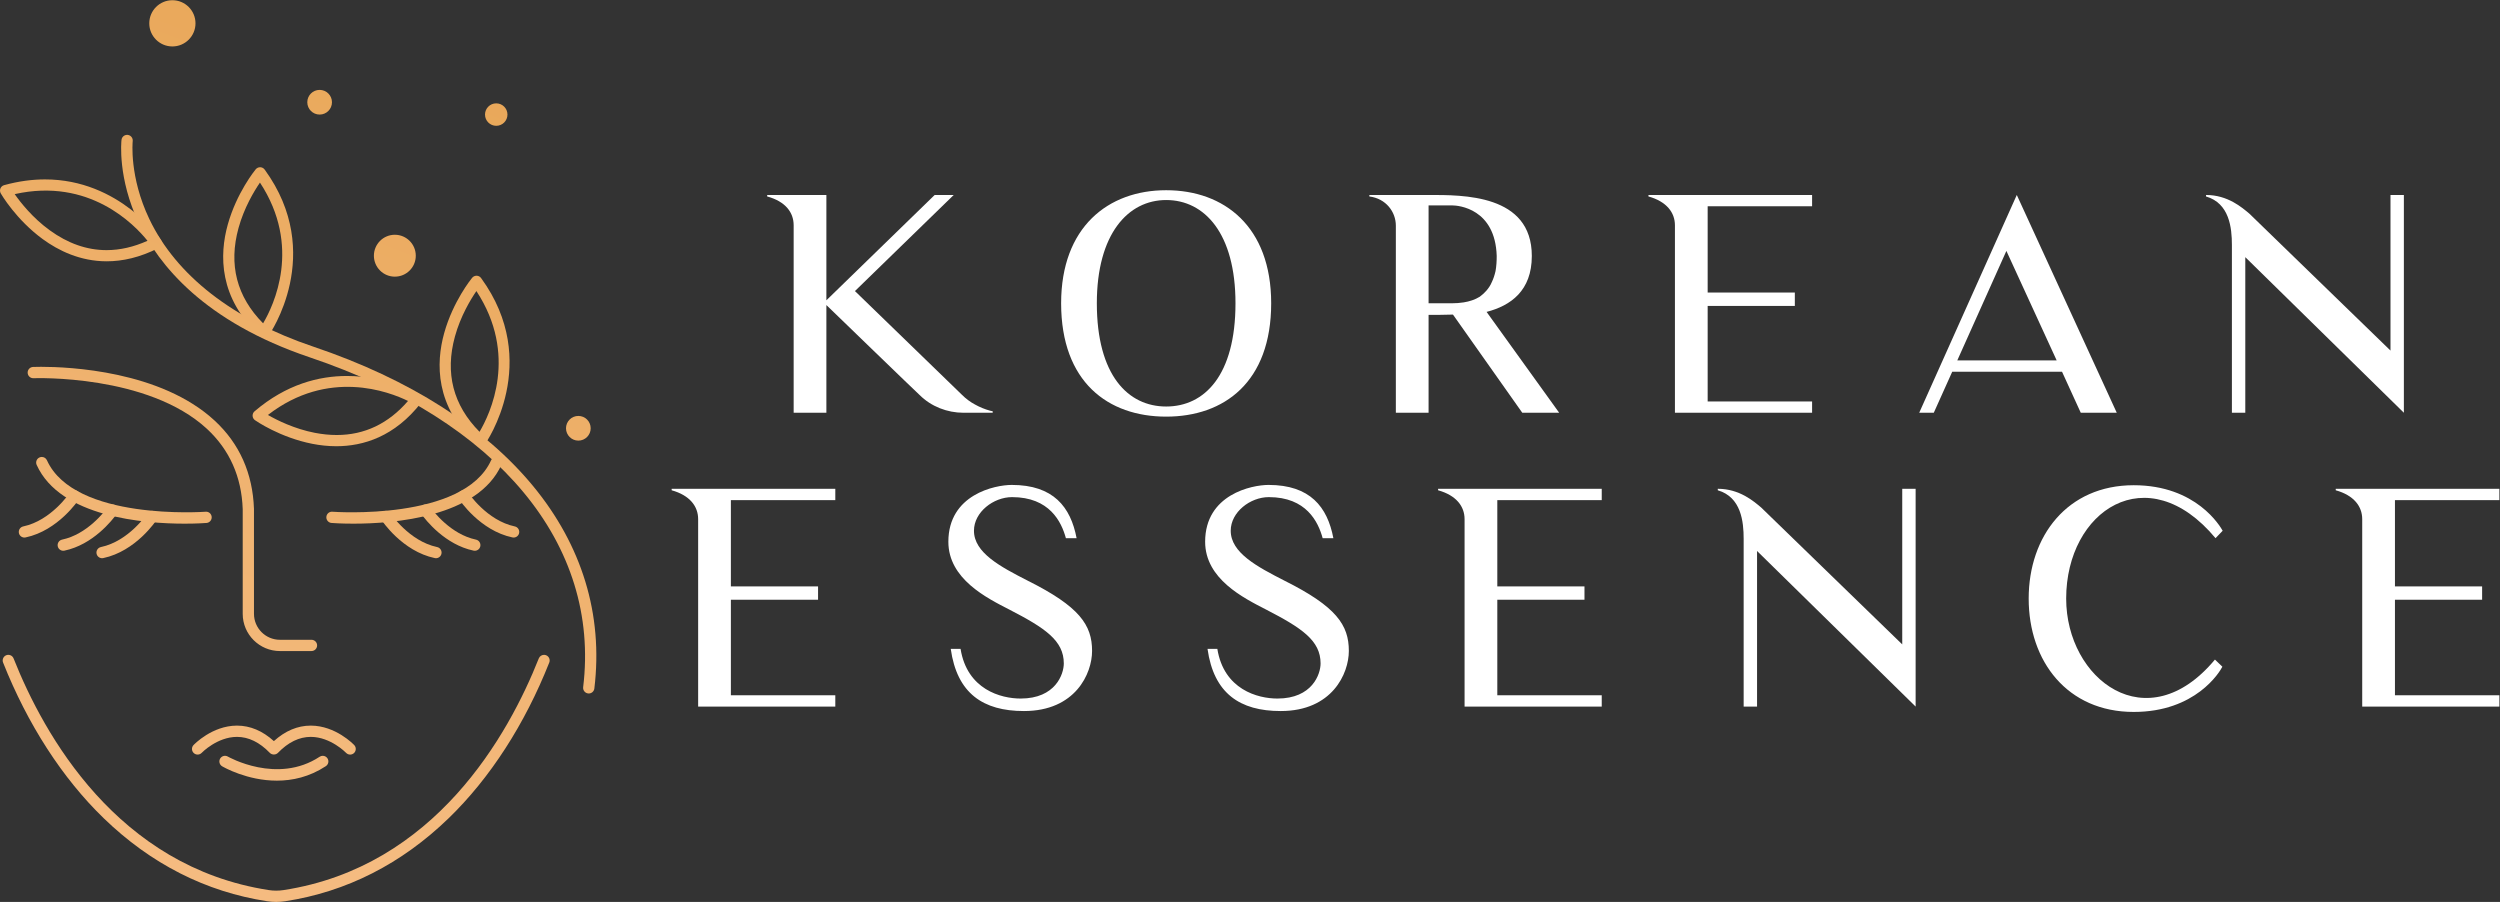 <?xml version="1.0" encoding="UTF-8" standalone="no"?> <svg xmlns:inkscape="http://www.inkscape.org/namespaces/inkscape" xmlns:sodipodi="http://sodipodi.sourceforge.net/DTD/sodipodi-0.dtd" xmlns="http://www.w3.org/2000/svg" xmlns:svg="http://www.w3.org/2000/svg" version="1.1" id="svg2" xml:space="preserve" width="484.865" height="174.925" viewBox="0 0 484.865 174.925" sodipodi:docname="LOGOWHITE.ai"><rect x="0" y="0" width="484.865" height="174.925" fill="#333333" stroke="none"/><defs id="defs6"><clipPath id="clipPath16"><path d="M 0,131.194 H 363.649 V 0 H 0 Z" id="path14"></path></clipPath><linearGradient x1="0" y1="0" x2="1" y2="0" gradientUnits="userSpaceOnUse" gradientTransform="matrix(-39.227,-102.831,-102.831,39.227,71.6,117.489)" spreadMethod="pad" id="linearGradient86"><stop style="stop-opacity:1;stop-color:#e9a85a" offset="0" id="stop82"></stop><stop style="stop-opacity:1;stop-color:#f5bb80" offset="1" id="stop84"></stop></linearGradient><linearGradient x1="0" y1="0" x2="1" y2="0" gradientUnits="userSpaceOnUse" gradientTransform="matrix(-39.227,-102.831,-102.831,39.227,44.002,128.017)" spreadMethod="pad" id="linearGradient106"><stop style="stop-opacity:1;stop-color:#e9a85a" offset="0" id="stop102"></stop><stop style="stop-opacity:1;stop-color:#f5bb80" offset="1" id="stop104"></stop></linearGradient><linearGradient x1="0" y1="0" x2="1" y2="0" gradientUnits="userSpaceOnUse" gradientTransform="matrix(-39.227,-102.831,-102.831,39.227,46.564,127.04)" spreadMethod="pad" id="linearGradient126"><stop style="stop-opacity:1;stop-color:#e9a85a" offset="0" id="stop122"></stop><stop style="stop-opacity:1;stop-color:#f5bb80" offset="1" id="stop124"></stop></linearGradient><linearGradient x1="0" y1="0" x2="1" y2="0" gradientUnits="userSpaceOnUse" gradientTransform="matrix(-39.227,-102.831,-102.831,39.227,41.252,129.066)" spreadMethod="pad" id="linearGradient146"><stop style="stop-opacity:1;stop-color:#e9a85a" offset="0" id="stop142"></stop><stop style="stop-opacity:1;stop-color:#f5bb80" offset="1" id="stop144"></stop></linearGradient><linearGradient x1="0" y1="0" x2="1" y2="0" gradientUnits="userSpaceOnUse" gradientTransform="matrix(-39.227,-102.831,-102.831,39.227,35.7,131.184)" spreadMethod="pad" id="linearGradient166"><stop style="stop-opacity:1;stop-color:#e9a85a" offset="0" id="stop162"></stop><stop style="stop-opacity:1;stop-color:#f5bb80" offset="1" id="stop164"></stop></linearGradient><linearGradient x1="0" y1="0" x2="1" y2="0" gradientUnits="userSpaceOnUse" gradientTransform="matrix(-39.227,-102.831,-102.831,39.227,80.858,113.958)" spreadMethod="pad" id="linearGradient186"><stop style="stop-opacity:1;stop-color:#e9a85a" offset="0" id="stop182"></stop><stop style="stop-opacity:1;stop-color:#f5bb80" offset="1" id="stop184"></stop></linearGradient><linearGradient x1="0" y1="0" x2="1" y2="0" gradientUnits="userSpaceOnUse" gradientTransform="matrix(-39.227,-102.831,-102.831,39.227,82.613,113.288)" spreadMethod="pad" id="linearGradient206"><stop style="stop-opacity:1;stop-color:#e9a85a" offset="0" id="stop202"></stop><stop style="stop-opacity:1;stop-color:#f5bb80" offset="1" id="stop204"></stop></linearGradient><linearGradient x1="0" y1="0" x2="1" y2="0" gradientUnits="userSpaceOnUse" gradientTransform="matrix(-39.227,-102.831,-102.831,39.227,87.258,111.516)" spreadMethod="pad" id="linearGradient226"><stop style="stop-opacity:1;stop-color:#e9a85a" offset="0" id="stop222"></stop><stop style="stop-opacity:1;stop-color:#f5bb80" offset="1" id="stop224"></stop></linearGradient><linearGradient x1="0" y1="0" x2="1" y2="0" gradientUnits="userSpaceOnUse" gradientTransform="matrix(-39.227,-102.831,-102.831,39.227,91.477,109.907)" spreadMethod="pad" id="linearGradient246"><stop style="stop-opacity:1;stop-color:#e9a85a" offset="0" id="stop242"></stop><stop style="stop-opacity:1;stop-color:#f5bb80" offset="1" id="stop244"></stop></linearGradient><linearGradient x1="0" y1="0" x2="1" y2="0" gradientUnits="userSpaceOnUse" gradientTransform="matrix(-39.227,-102.831,-102.831,39.227,51.078,125.318)" spreadMethod="pad" id="linearGradient266"><stop style="stop-opacity:1;stop-color:#e9a85a" offset="0" id="stop262"></stop><stop style="stop-opacity:1;stop-color:#f5bb80" offset="1" id="stop264"></stop></linearGradient><linearGradient x1="0" y1="0" x2="1" y2="0" gradientUnits="userSpaceOnUse" gradientTransform="matrix(-39.227,-102.831,-102.831,39.227,70.051,118.08)" spreadMethod="pad" id="linearGradient286"><stop style="stop-opacity:1;stop-color:#e9a85a" offset="0" id="stop282"></stop><stop style="stop-opacity:1;stop-color:#f5bb80" offset="1" id="stop284"></stop></linearGradient><linearGradient x1="0" y1="0" x2="1" y2="0" gradientUnits="userSpaceOnUse" gradientTransform="matrix(-39.227,-102.831,-102.831,39.227,82.542,113.315)" spreadMethod="pad" id="linearGradient306"><stop style="stop-opacity:1;stop-color:#e9a85a" offset="0" id="stop302"></stop><stop style="stop-opacity:1;stop-color:#f5bb80" offset="1" id="stop304"></stop></linearGradient><linearGradient x1="0" y1="0" x2="1" y2="0" gradientUnits="userSpaceOnUse" gradientTransform="matrix(-39.227,-102.831,-102.831,39.227,49.797,125.807)" spreadMethod="pad" id="linearGradient326"><stop style="stop-opacity:1;stop-color:#e9a85a" offset="0" id="stop322"></stop><stop style="stop-opacity:1;stop-color:#f5bb80" offset="1" id="stop324"></stop></linearGradient><linearGradient x1="0" y1="0" x2="1" y2="0" gradientUnits="userSpaceOnUse" gradientTransform="matrix(-39.227,-102.831,-102.831,39.227,67.124,119.197)" spreadMethod="pad" id="linearGradient346"><stop style="stop-opacity:1;stop-color:#e9a85a" offset="0" id="stop342"></stop><stop style="stop-opacity:1;stop-color:#f5bb80" offset="1" id="stop344"></stop></linearGradient><linearGradient x1="0" y1="0" x2="1" y2="0" gradientUnits="userSpaceOnUse" gradientTransform="matrix(-39.227,-102.831,-102.831,39.227,25.295,135.153)" spreadMethod="pad" id="linearGradient366"><stop style="stop-opacity:1;stop-color:#e9a85a" offset="0" id="stop362"></stop><stop style="stop-opacity:1;stop-color:#f5bb80" offset="1" id="stop364"></stop></linearGradient><linearGradient x1="0" y1="0" x2="1" y2="0" gradientUnits="userSpaceOnUse" gradientTransform="matrix(-39.227,-102.831,-102.831,39.227,76.2,115.734)" spreadMethod="pad" id="linearGradient386"><stop style="stop-opacity:1;stop-color:#e9a85a" offset="0" id="stop382"></stop><stop style="stop-opacity:1;stop-color:#f5bb80" offset="1" id="stop384"></stop></linearGradient><linearGradient x1="0" y1="0" x2="1" y2="0" gradientUnits="userSpaceOnUse" gradientTransform="matrix(-39.227,-102.831,-102.831,39.227,67.06,119.221)" spreadMethod="pad" id="linearGradient406"><stop style="stop-opacity:1;stop-color:#e9a85a" offset="0" id="stop402"></stop><stop style="stop-opacity:1;stop-color:#f5bb80" offset="1" id="stop404"></stop></linearGradient><linearGradient x1="0" y1="0" x2="1" y2="0" gradientUnits="userSpaceOnUse" gradientTransform="matrix(-39.227,-102.831,-102.831,39.227,73.101,116.917)" spreadMethod="pad" id="linearGradient426"><stop style="stop-opacity:1;stop-color:#e9a85a" offset="0" id="stop422"></stop><stop style="stop-opacity:1;stop-color:#f5bb80" offset="1" id="stop424"></stop></linearGradient><linearGradient x1="0" y1="0" x2="1" y2="0" gradientUnits="userSpaceOnUse" gradientTransform="matrix(-39.227,-102.831,-102.831,39.227,27.547,134.294)" spreadMethod="pad" id="linearGradient446"><stop style="stop-opacity:1;stop-color:#e9a85a" offset="0" id="stop442"></stop><stop style="stop-opacity:1;stop-color:#f5bb80" offset="1" id="stop444"></stop></linearGradient><linearGradient x1="0" y1="0" x2="1" y2="0" gradientUnits="userSpaceOnUse" gradientTransform="matrix(-39.227,-102.831,-102.831,39.227,50.073,125.701)" spreadMethod="pad" id="linearGradient466"><stop style="stop-opacity:1;stop-color:#e9a85a" offset="0" id="stop462"></stop><stop style="stop-opacity:1;stop-color:#f5bb80" offset="1" id="stop464"></stop></linearGradient><linearGradient x1="0" y1="0" x2="1" y2="0" gradientUnits="userSpaceOnUse" gradientTransform="matrix(-39.227,-102.831,-102.831,39.227,98.728,107.141)" spreadMethod="pad" id="linearGradient486"><stop style="stop-opacity:1;stop-color:#e9a85a" offset="0" id="stop482"></stop><stop style="stop-opacity:1;stop-color:#f5bb80" offset="1" id="stop484"></stop></linearGradient><linearGradient x1="0" y1="0" x2="1" y2="0" gradientUnits="userSpaceOnUse" gradientTransform="matrix(-39.227,-102.831,-102.831,39.227,75.595,115.965)" spreadMethod="pad" id="linearGradient506"><stop style="stop-opacity:1;stop-color:#e9a85a" offset="0" id="stop502"></stop><stop style="stop-opacity:1;stop-color:#f5bb80" offset="1" id="stop504"></stop></linearGradient></defs><g id="g8" inkscape:groupmode="layer" inkscape:label="LOGOWHITE" transform="matrix(1.333,0,0,-1.333,0,174.925)"><g id="g10"><g id="g12" clip-path="url(#clipPath16)"><g id="g18" transform="translate(144.434,71.388)"><path d="m 0,0 v -0.216 h -4.242 c -2.382,0 -4.719,0.908 -6.407,2.597 -0.043,0 -13.55,13.073 -13.55,13.073 v -15.67 h -4.761 v 27.272 c 0,1.861 -1.169,3.463 -3.853,4.199 v 0.216 h 8.614 V 16.146 l 15.758,15.325 h 2.77 L -20.043,17.489 -4.458,2.381 c 0.562,-0.563 1.211,-1.039 1.86,-1.385 0.693,-0.39 1.429,-0.693 2.208,-0.91 z" style="fill:#ffffff;fill-opacity:1;fill-rule:nonzero;stroke:none" id="path20"></path></g><g id="g22" transform="translate(179.758,87.101)"><path d="m 0,0 c 0,10.173 -4.503,15.022 -10.087,15.022 -5.541,0 -10.086,-4.935 -10.086,-15.022 0,-10.476 4.545,-15.021 10.086,-15.021 C -4.503,-15.021 0,-10.476 0,0 m 5.194,0 c 0,-11.471 -6.84,-16.493 -15.281,-16.493 -8.441,0 -15.281,5.022 -15.281,16.493 0,11.082 6.84,16.45 15.281,16.45 8.441,0 15.281,-5.281 15.281,-16.45" style="fill:#ffffff;fill-opacity:1;fill-rule:nonzero;stroke:none" id="path24"></path></g><g id="g26" transform="translate(216.25,88.919)"><path d="m 0,0 c 0.303,0.347 0.605,0.779 0.779,1.212 0.259,0.52 0.433,1.082 0.563,1.645 0.13,0.693 0.173,1.472 0.173,2.208 -0.216,6.883 -5.541,7.359 -6.494,7.359 H -8.398 V -1.818 h 3.419 c 0.564,0 1.125,0.044 1.689,0.13 0.822,0.13 1.645,0.39 2.338,0.823 C -0.606,-0.606 -0.304,-0.346 0,0 M 10.605,-17.748 H 5.237 L -4.849,-3.463 c -1.298,-0.043 -2.51,-0.043 -3.549,-0.043 V -17.748 H -13.16 V 9.48 c 0,1.992 -1.429,3.94 -3.853,4.243 v 0.216 h 8.615 c 4.978,0 15.021,0.13 15.021,-8.874 C 6.623,0 3.55,-2.164 0.043,-3.073 Z" style="fill:#ffffff;fill-opacity:1;fill-rule:nonzero;stroke:none" id="path28"></path></g><g id="g30" transform="translate(263.652,72.816)"><path d="m 0,0 v -1.645 h -19.956 v 27.272 c 0,1.862 -1.212,3.463 -3.853,4.199 v 0.216 H 0 V 28.397 H -15.194 V 15.844 H -2.511 V 13.896 H -15.194 V 0 Z" style="fill:#ffffff;fill-opacity:1;fill-rule:nonzero;stroke:none" id="path32"></path></g><g id="g34" transform="translate(284.778,78.79)"><path d="M 0,0 H 14.458 L 7.143,15.931 Z M -5.541,-7.618 8.657,24.069 23.202,-7.618 h -5.237 l -2.728,5.973 H -0.736 L -3.42,-7.618 Z" style="fill:#ffffff;fill-opacity:1;fill-rule:nonzero;stroke:none" id="path36"></path></g><g id="g38" transform="translate(349.754,102.859)"><path d="m 0,0 v -31.687 l -23.073,22.64 v -22.64 h -1.948 v 24.415 c 0,2.467 -0.346,6.06 -3.766,7.056 V 0 c 3.159,0 5.237,-1.818 6.319,-2.728 L -1.948,-22.64 V 0 Z" style="fill:#ffffff;fill-opacity:1;fill-rule:nonzero;stroke:none" id="path40"></path></g><g id="g42" transform="translate(121.534,30.067)"><path d="m 0,0 v -1.646 h -19.956 v 27.273 c 0,1.861 -1.212,3.463 -3.853,4.199 v 0.217 H 0 V 28.397 H -15.194 V 15.844 H -2.51 V 13.896 H -15.194 V 0 Z" style="fill:#ffffff;fill-opacity:1;fill-rule:nonzero;stroke:none" id="path44"></path></g><g id="g46" transform="translate(158.893,36.518)"><path d="m 0,0 c 0,-3.29 -2.425,-8.745 -9.913,-8.745 -5.931,0 -9.74,2.555 -10.65,9.048 h 1.429 c 0.952,-5.931 5.887,-7.23 8.744,-7.23 5.065,0 6.277,3.55 6.277,5.109 0,3.333 -2.727,5.151 -7.922,7.835 -3.29,1.688 -8.874,4.459 -8.874,9.87 0,6.883 6.797,8.267 9.221,8.267 6.06,0 8.571,-3.203 9.437,-7.748 H -3.81 c -0.649,2.381 -2.38,5.974 -7.835,5.974 -2.684,0 -5.541,-2.164 -5.541,-4.892 0,-3.203 3.853,-5.238 7.835,-7.272 C -1.818,6.45 0,3.766 0,0" style="fill:#ffffff;fill-opacity:1;fill-rule:nonzero;stroke:none" id="path48"></path></g><g id="g50" transform="translate(196.251,36.518)"><path d="m 0,0 c 0,-3.29 -2.425,-8.745 -9.913,-8.745 -5.931,0 -9.74,2.555 -10.649,9.048 h 1.428 c 0.952,-5.931 5.888,-7.23 8.744,-7.23 5.066,0 6.278,3.55 6.278,5.109 0,3.333 -2.728,5.151 -7.922,7.835 -3.29,1.688 -8.874,4.459 -8.874,9.87 0,6.883 6.796,8.267 9.22,8.267 6.06,0 8.572,-3.203 9.437,-7.748 H -3.81 c -0.649,2.381 -2.38,5.974 -7.835,5.974 -2.684,0 -5.541,-2.164 -5.541,-4.892 0,-3.203 3.853,-5.238 7.835,-7.272 C -1.817,6.45 0,3.766 0,0" style="fill:#ffffff;fill-opacity:1;fill-rule:nonzero;stroke:none" id="path52"></path></g><g id="g54" transform="translate(233.046,30.067)"><path d="m 0,0 v -1.646 h -19.956 v 27.273 c 0,1.861 -1.212,3.463 -3.853,4.199 v 0.217 H 0 V 28.397 H -15.194 V 15.844 H -2.511 V 13.896 H -15.194 V 0 Z" style="fill:#ffffff;fill-opacity:1;fill-rule:nonzero;stroke:none" id="path56"></path></g><g id="g58" transform="translate(278.716,60.11)"><path d="m 0,0 v -31.688 l -23.073,22.64 v -22.64 h -1.948 v 24.415 c 0,2.467 -0.346,6.06 -3.766,7.056 V 0 c 3.159,0 5.237,-1.818 6.319,-2.729 l 20.52,-19.912 V 0 Z" style="fill:#ffffff;fill-opacity:1;fill-rule:nonzero;stroke:none" id="path60"></path></g><g id="g62" transform="translate(323.346,34.223)"><path d="m 0,0 c -0.389,-0.779 -3.896,-6.58 -12.9,-6.58 -9.653,0 -15.281,7.359 -15.281,16.494 0,9.09 5.628,16.492 15.281,16.492 9.134,0 12.597,-6.017 12.944,-6.623 l -1.039,-1.082 c -9.913,11.904 -21.731,4.026 -21.731,-8.787 0,-11.775 11.774,-20.736 21.644,-8.875 z" style="fill:#ffffff;fill-opacity:1;fill-rule:nonzero;stroke:none" id="path64"></path></g><g id="g66" transform="translate(363.649,30.067)"><path d="m 0,0 v -1.646 h -19.956 v 27.273 c 0,1.861 -1.212,3.463 -3.853,4.199 v 0.217 H 0 V 28.397 H -15.194 V 15.844 H -2.511 V 13.896 H -15.194 V 0 Z" style="fill:#ffffff;fill-opacity:1;fill-rule:nonzero;stroke:none" id="path68"></path></g></g></g><g id="g70"><g id="g72"><g id="g78"><g id="g80"><path d="M 78.392,35.433 C 73.975,24.296 63.278,5.107 41.256,1.723 v 0 c -0.712,-0.109 -1.435,-0.109 -2.147,0 v 0 C 17.087,5.107 6.39,24.296 1.974,35.433 v 0 c -0.168,0.42 -0.644,0.626 -1.065,0.46 v 0 C 0.488,35.725 0.282,35.249 0.448,34.828 v 0 C 4.016,25.834 9.073,18.007 15.073,12.192 v 0 C 21.938,5.54 29.942,1.471 38.858,0.102 v 0 C 39.299,0.034 39.74,0 40.182,0 v 0 c 0.443,0 0.885,0.034 1.323,0.102 v 0 c 8.918,1.369 16.921,5.438 23.787,12.09 v 0 c 6.001,5.815 11.058,13.642 14.624,22.636 v 0 c 0.168,0.421 -0.038,0.897 -0.46,1.065 v 0 c -0.099,0.039 -0.201,0.058 -0.301,0.058 v 0 c -0.327,0 -0.636,-0.197 -0.763,-0.518" style="fill:url(#linearGradient86);stroke:none" id="path88"></path></g></g></g></g><g id="g90"><g id="g92"><g id="g98"><g id="g100"><path d="M 5.745,64.669 C 5.332,64.482 5.148,63.997 5.335,63.584 v 0 c 3.433,-7.601 15.654,-8.549 21.533,-8.549 v 0 c 1.784,0 2.985,0.088 3.178,0.103 v 0 c 0.451,0.035 0.788,0.43 0.753,0.881 v 0 c -0.035,0.452 -0.421,0.794 -0.881,0.753 v 0 C 29.729,56.758 10.833,55.396 6.83,64.259 v 0 c -0.137,0.303 -0.435,0.483 -0.748,0.483 v 0 c -0.113,0 -0.228,-0.024 -0.337,-0.073" style="fill:url(#linearGradient106);stroke:none" id="path108"></path></g></g></g></g><g id="g110"><g id="g112"><g id="g118"><g id="g120"><path d="M 21.449,56.531 C 21.423,56.49 18.75,52.488 14.684,51.633 v 0 C 14.241,51.539 13.957,51.105 14.05,50.661 v 0 c 0.082,-0.387 0.423,-0.652 0.802,-0.652 v 0 c 0.056,0 0.113,0.007 0.17,0.018 v 0 c 4.739,0.998 7.677,5.418 7.799,5.605 v 0 c 0.248,0.379 0.142,0.886 -0.236,1.135 v 0 c -0.139,0.09 -0.295,0.134 -0.449,0.134 v 0 c -0.267,0 -0.53,-0.131 -0.687,-0.37" style="fill:url(#linearGradient126);stroke:none" id="path128"></path></g></g></g></g><g id="g130"><g id="g132"><g id="g138"><g id="g140"><path d="m 15.711,57.482 c -0.472,-0.66 -3.016,-3.995 -6.676,-4.767 v 0 C 8.592,52.621 8.309,52.187 8.402,51.743 v 0 c 0.082,-0.386 0.422,-0.651 0.802,-0.651 v 0 c 0.056,0 0.114,0.006 0.17,0.017 v 0 c 4.147,0.876 6.92,4.37 7.671,5.419 v 0 c 0.264,0.368 0.179,0.88 -0.189,1.144 v 0 c -0.145,0.104 -0.312,0.153 -0.477,0.153 v 0 c -0.256,0 -0.508,-0.119 -0.668,-0.343" style="fill:url(#linearGradient146);stroke:none" id="path148"></path></g></g></g></g><g id="g150"><g id="g152"><g id="g158"><g id="g160"><path d="M 10.15,59.534 C 10.123,59.495 7.449,55.492 3.385,54.636 v 0 C 2.941,54.543 2.658,54.108 2.751,53.665 v 0 c 0.081,-0.386 0.422,-0.651 0.801,-0.651 v 0 c 0.057,0 0.114,0.006 0.17,0.018 v 0 c 4.739,0.998 7.677,5.416 7.8,5.604 v 0 c 0.248,0.379 0.141,0.885 -0.237,1.135 v 0 c -0.138,0.09 -0.294,0.134 -0.448,0.134 v 0 c -0.267,0 -0.529,-0.131 -0.687,-0.371" style="fill:url(#linearGradient166);stroke:none" id="path168"></path></g></g></g></g><g id="g170"><g id="g172"><g id="g178"><g id="g180"><path d="M 71.453,64.259 C 67.451,55.396 48.555,56.758 48.366,56.772 v 0 c -0.459,0.041 -0.846,-0.301 -0.882,-0.753 v 0 c -0.035,-0.451 0.302,-0.846 0.754,-0.881 v 0 c 0.192,-0.015 1.392,-0.103 3.177,-0.103 v 0 c 5.88,0 18.1,0.949 21.533,8.549 v 0 c 0.186,0.413 0.002,0.898 -0.41,1.085 v 0 c -0.11,0.05 -0.224,0.073 -0.337,0.073 v 0 c -0.313,0 -0.611,-0.18 -0.748,-0.483" style="fill:url(#linearGradient186);stroke:none" id="path188"></path></g></g></g></g><g id="g190"><g id="g192"><g id="g198"><g id="g200"><path d="m 55.699,56.768 c -0.38,-0.249 -0.485,-0.756 -0.237,-1.136 v 0 c 0.122,-0.187 3.06,-4.607 7.799,-5.605 v 0 c 0.057,-0.011 0.114,-0.018 0.17,-0.018 v 0 c 0.379,0 0.72,0.265 0.801,0.652 v 0 c 0.094,0.444 -0.19,0.878 -0.634,0.972 v 0 c -4.065,0.855 -6.739,4.857 -6.764,4.898 v 0 c -0.158,0.24 -0.42,0.37 -0.687,0.37 v 0 c -0.154,0 -0.31,-0.043 -0.448,-0.133" style="fill:url(#linearGradient206);stroke:none" id="path208"></path></g></g></g></g><g id="g210"><g id="g212"><g id="g218"><g id="g220"><path d="m 61.426,57.672 c -0.368,-0.264 -0.454,-0.776 -0.189,-1.144 v 0 c 0.751,-1.049 3.526,-4.543 7.674,-5.419 v 0 c 0.058,-0.011 0.114,-0.017 0.171,-0.017 v 0 c 0.379,0 0.719,0.265 0.802,0.651 v 0 c 0.093,0.444 -0.191,0.878 -0.633,0.972 v 0 c -3.663,0.772 -6.208,4.107 -6.681,4.767 v 0 c -0.16,0.224 -0.413,0.344 -0.668,0.344 v 0 c -0.165,0 -0.332,-0.05 -0.476,-0.154" style="fill:url(#linearGradient226);stroke:none" id="path228"></path></g></g></g></g><g id="g230"><g id="g232"><g id="g238"><g id="g240"><path d="M 66.999,59.772 C 66.62,59.523 66.514,59.015 66.761,58.636 v 0 c 0.123,-0.188 3.06,-4.606 7.8,-5.604 v 0 c 0.056,-0.012 0.113,-0.018 0.17,-0.018 v 0 c 0.378,0 0.72,0.265 0.801,0.651 v 0 c 0.093,0.443 -0.19,0.878 -0.634,0.971 v 0 c -4.065,0.856 -6.738,4.859 -6.764,4.898 v 0 c -0.159,0.241 -0.421,0.371 -0.688,0.371 v 0 c -0.154,0 -0.309,-0.043 -0.447,-0.133" style="fill:url(#linearGradient246);stroke:none" id="path248"></path></g></g></g></g><g id="g250"><g id="g252"><g id="g258"><g id="g260"><path d="M 4.809,77.837 C 4.357,77.818 4.005,77.435 4.024,76.982 v 0 c 0.019,-0.451 0.398,-0.804 0.854,-0.784 v 0 c 0.166,0.007 16.625,0.597 25.24,-7.376 v 0 c 3.279,-3.036 5.027,-6.968 5.195,-11.657 v 0 -15.252 c 0,-2.984 2.429,-5.412 5.413,-5.412 v 0 h 4.593 c 0.452,0 0.82,0.367 0.82,0.819 v 0 c 0,0.453 -0.368,0.82 -0.82,0.82 v 0 h -4.593 c -2.081,0 -3.773,1.693 -3.773,3.773 v 0 l -0.001,15.281 c -0.184,5.173 -2.109,9.492 -5.724,12.835 v 0 C 23.387,77.282 10.02,77.856 5.979,77.856 v 0 c -0.66,0 -1.072,-0.015 -1.17,-0.019" style="fill:url(#linearGradient266);stroke:none" id="path268"></path></g></g></g></g><g id="g270"><g id="g272"><g id="g278"><g id="g280"><path d="m 17.68,110.878 c -0.026,-0.223 -0.594,-5.536 2.521,-12.131 v 0 C 23.053,92.71 29.68,84.424 45.056,79.24 v 0 C 72.497,69.988 87.372,52.047 84.848,31.246 v 0 c -0.054,-0.449 0.266,-0.858 0.715,-0.912 v 0 c 0.033,-0.005 0.067,-0.007 0.1,-0.007 v 0 c 0.409,0 0.763,0.305 0.813,0.722 v 0 c 2.625,21.63 -12.663,40.226 -40.895,49.745 v 0 C 33.886,84.737 25.637,91.157 21.726,99.359 v 0 c -2.939,6.163 -2.426,11.242 -2.417,11.332 v 0 c 0.051,0.45 -0.271,0.856 -0.72,0.908 v 0 c -0.032,0.004 -0.063,0.005 -0.094,0.005 v 0 c -0.412,0 -0.768,-0.307 -0.815,-0.726" style="fill:url(#linearGradient286);stroke:none" id="path288"></path></g></g></g></g><g id="g290"><g id="g292"><g id="g298"><g id="g300"><path d="m 68.697,90.812 c -0.112,-0.138 -2.784,-3.426 -4.071,-8.054 v 0 C 63.419,78.415 63.262,72.073 69.371,66.512 v 0 c 0.152,-0.138 0.349,-0.213 0.553,-0.213 v 0 c 0.028,0 0.056,10e-4 0.085,0.004 v 0 c 0.233,0.024 0.444,0.148 0.581,0.338 v 0 c 0.083,0.117 8.328,11.878 -0.596,24.133 v 0 c -0.15,0.205 -0.385,0.33 -0.639,0.337 v 0 c -0.001,10e-4 -0.002,10e-4 -0.003,10e-4 v 0 c -0.248,-10e-4 -0.495,-0.105 -0.655,-0.3 M 66.192,82.27 c 0.814,2.956 2.275,5.372 3.121,6.608 v 0 C 75.409,79.593 71.32,71.023 69.771,68.4 v 0 c -3.842,3.873 -5.046,8.534 -3.579,13.87" style="fill:url(#linearGradient306);stroke:none" id="path308"></path></g></g></g></g><g id="g310"><g id="g312"><g id="g318"><g id="g320"><path d="m 37.208,106.596 c -0.113,-0.138 -2.784,-3.425 -4.071,-8.054 v 0 C 31.929,94.2 31.774,87.857 37.882,82.297 v 0 c 0.152,-0.139 0.349,-0.214 0.552,-0.214 v 0 c 0.028,0 0.057,0.002 0.086,0.004 v 0 c 0.233,0.024 0.444,0.148 0.58,0.338 v 0 c 0.084,0.117 8.33,11.878 -0.595,24.133 v 0 c -0.15,0.205 -0.386,0.331 -0.639,0.338 v 0 c -0.005,0 -0.01,0 -0.015,0 v 0 c -0.248,0 -0.485,-0.108 -0.643,-0.3 m -2.504,-8.542 c 0.813,2.956 2.274,5.372 3.119,6.608 v 0 c 6.097,-9.284 2.008,-17.855 0.458,-20.478 v 0 c -3.842,3.873 -5.045,8.534 -3.577,13.87" style="fill:url(#linearGradient326);stroke:none" id="path328"></path></g></g></g></g><g id="g330"><g id="g332"><g id="g338"><g id="g340"><path d="M 37.04,71.384 C 36.847,71.22 36.741,70.975 36.752,70.722 v 0 c 0.013,-0.254 0.142,-0.488 0.35,-0.633 v 0 c 0.146,-0.102 3.63,-2.512 8.344,-3.437 v 0 c 1.066,-0.209 2.242,-0.349 3.485,-0.349 v 0 c 3.917,0 8.496,1.385 12.346,6.335 v 0 c 0.144,0.185 0.201,0.421 0.16,0.652 v 0 c -0.043,0.23 -0.182,0.431 -0.382,0.552 v 0 c -0.074,0.046 -4.531,2.683 -10.57,2.682 v 0 c -4.052,0 -8.817,-1.187 -13.445,-5.14 m 8.773,-3.133 c -3.011,0.584 -5.533,1.854 -6.83,2.601 v 0 c 8.786,6.796 17.647,3.38 20.381,2.037 v 0 C 56.518,69.592 53.042,67.934 48.991,67.934 v 0 c -1.023,0 -2.083,0.106 -3.178,0.317" style="fill:url(#linearGradient346);stroke:none" id="path348"></path></g></g></g></g><g id="g350"><g id="g352"><g id="g358"><g id="g360"><path d="m 0.602,104.288 c -0.245,-0.067 -0.444,-0.244 -0.541,-0.479 v 0 C 0.02,103.707 -0.001,103.6 0,103.493 v 0 -0.004 c 0.002,-0.139 0.038,-0.277 0.11,-0.4 v 0 c 0.089,-0.155 2.224,-3.813 6.103,-6.65 v 0 c 2.284,-1.671 5.451,-3.231 9.316,-3.231 v 0 c 2.287,0 4.822,0.548 7.559,1.945 v 0 c 0.208,0.107 0.361,0.297 0.42,0.523 v 0 c 0.058,0.227 0.019,0.468 -0.111,0.663 v 0 c -0.068,0.103 -5.996,8.785 -16.847,8.785 v 0 c -1.842,0 -3.826,-0.251 -5.948,-0.836 m 6.619,-6.554 c -2.48,1.802 -4.226,4.022 -5.084,5.248 v 0 c 10.836,2.433 17.416,-4.415 19.323,-6.79 v 0 c -2.021,-0.906 -4.011,-1.358 -5.962,-1.358 v 0 c -2.851,0 -5.619,0.967 -8.277,2.9" style="fill:url(#linearGradient366);stroke:none" id="path368"></path></g></g></g></g><g id="g370"><g id="g372"><g id="g378"><g id="g380"><path d="M 46.508,21.124 C 40.342,17.061 33.234,21.1 33.151,21.147 v 0 c -0.39,0.229 -0.892,0.098 -1.122,-0.293 v 0 c -0.228,-0.391 -0.096,-0.894 0.295,-1.122 v 0 c 0.214,-0.125 3.638,-2.087 7.962,-2.087 v 0 c 2.24,0 4.723,0.528 7.124,2.11 v 0 c 0.378,0.249 0.483,0.758 0.234,1.136 v 0 c -0.158,0.239 -0.419,0.369 -0.685,0.369 v 0 c -0.155,0 -0.312,-0.044 -0.451,-0.136" style="fill:url(#linearGradient386);stroke:none" id="path388"></path></g></g></g></g><g id="g390"><g id="g392"><g id="g398"><g id="g400"><path d="m 54.4,94.021 c 0,-1.683 1.364,-3.047 3.048,-3.047 v 0 c 1.683,0 3.047,1.364 3.047,3.047 v 0 c 0,1.683 -1.364,3.049 -3.047,3.049 v 0 c -1.684,0 -3.048,-1.366 -3.048,-3.049" style="fill:url(#linearGradient406);stroke:none" id="path408"></path></g></g></g></g><g id="g410"><g id="g412"><g id="g418"><g id="g420"><path d="m 70.567,114.557 c 0,-0.903 0.731,-1.635 1.634,-1.635 v 0 c 0.902,0 1.633,0.732 1.633,1.635 v 0 c 0,0.901 -0.731,1.633 -1.633,1.633 v 0 c -0.903,0 -1.634,-0.732 -1.634,-1.633" style="fill:url(#linearGradient426);stroke:none" id="path428"></path></g></g></g></g><g id="g430"><g id="g432"><g id="g438"><g id="g440"><path d="m 25.081,131.194 c -1.857,0 -3.363,-1.506 -3.363,-3.363 v 0 c 0,-1.857 1.506,-3.363 3.363,-3.363 v 0 c 1.858,0 3.363,1.506 3.363,3.363 v 0 c 0,1.857 -1.505,3.363 -3.363,3.363 z" style="fill:url(#linearGradient446);stroke:none" id="path448"></path></g></g></g></g><g id="g450"><g id="g452"><g id="g458"><g id="g460"><path d="m 44.71,116.352 c 0,-0.992 0.804,-1.795 1.796,-1.795 v 0 c 0.991,0 1.795,0.803 1.795,1.795 v 0 c 0,0.992 -0.804,1.796 -1.795,1.796 v 0 c -0.992,0 -1.796,-0.804 -1.796,-1.796" style="fill:url(#linearGradient466);stroke:none" id="path468"></path></g></g></g></g><g id="g470"><g id="g472"><g id="g478"><g id="g480"><path d="m 82.351,68.915 c 0,-0.992 0.804,-1.797 1.795,-1.797 v 0 c 0.992,0 1.796,0.805 1.796,1.797 v 0 c 0,0.992 -0.804,1.795 -1.796,1.795 v 0 c -0.991,0 -1.795,-0.803 -1.795,-1.795" style="fill:url(#linearGradient486);stroke:none" id="path488"></path></g></g></g></g><g id="g490"><g id="g492"><g id="g498"><g id="g500"><path d="m 45.212,25.653 c -1.91,0 -3.711,-0.757 -5.364,-2.254 v 0 c -1.653,1.497 -3.454,2.254 -5.364,2.254 v 0 h -0.032 c -3.583,-0.016 -6.186,-2.716 -6.295,-2.831 v 0 c -0.311,-0.328 -0.298,-0.846 0.029,-1.157 v 0 c 0.328,-0.313 0.847,-0.3 1.159,0.027 v 0 c 0.023,0.023 2.25,2.314 5.127,2.321 v 0 h 0.012 c 1.677,0 3.284,-0.782 4.774,-2.326 v 0 c 0.31,-0.319 0.871,-0.319 1.18,0 v 0 c 1.49,1.544 3.097,2.326 4.774,2.326 v 0 h 0.012 c 2.876,-0.007 5.105,-2.298 5.126,-2.321 v 0 c 0.162,-0.169 0.378,-0.255 0.595,-0.255 v 0 c 0.202,0 0.405,0.076 0.564,0.226 v 0 c 0.328,0.311 0.342,0.831 0.029,1.159 v 0 c -0.108,0.115 -2.711,2.815 -6.294,2.831 v 0 z" style="fill:url(#linearGradient506);stroke:none" id="path508"></path></g></g></g></g></g></svg> 